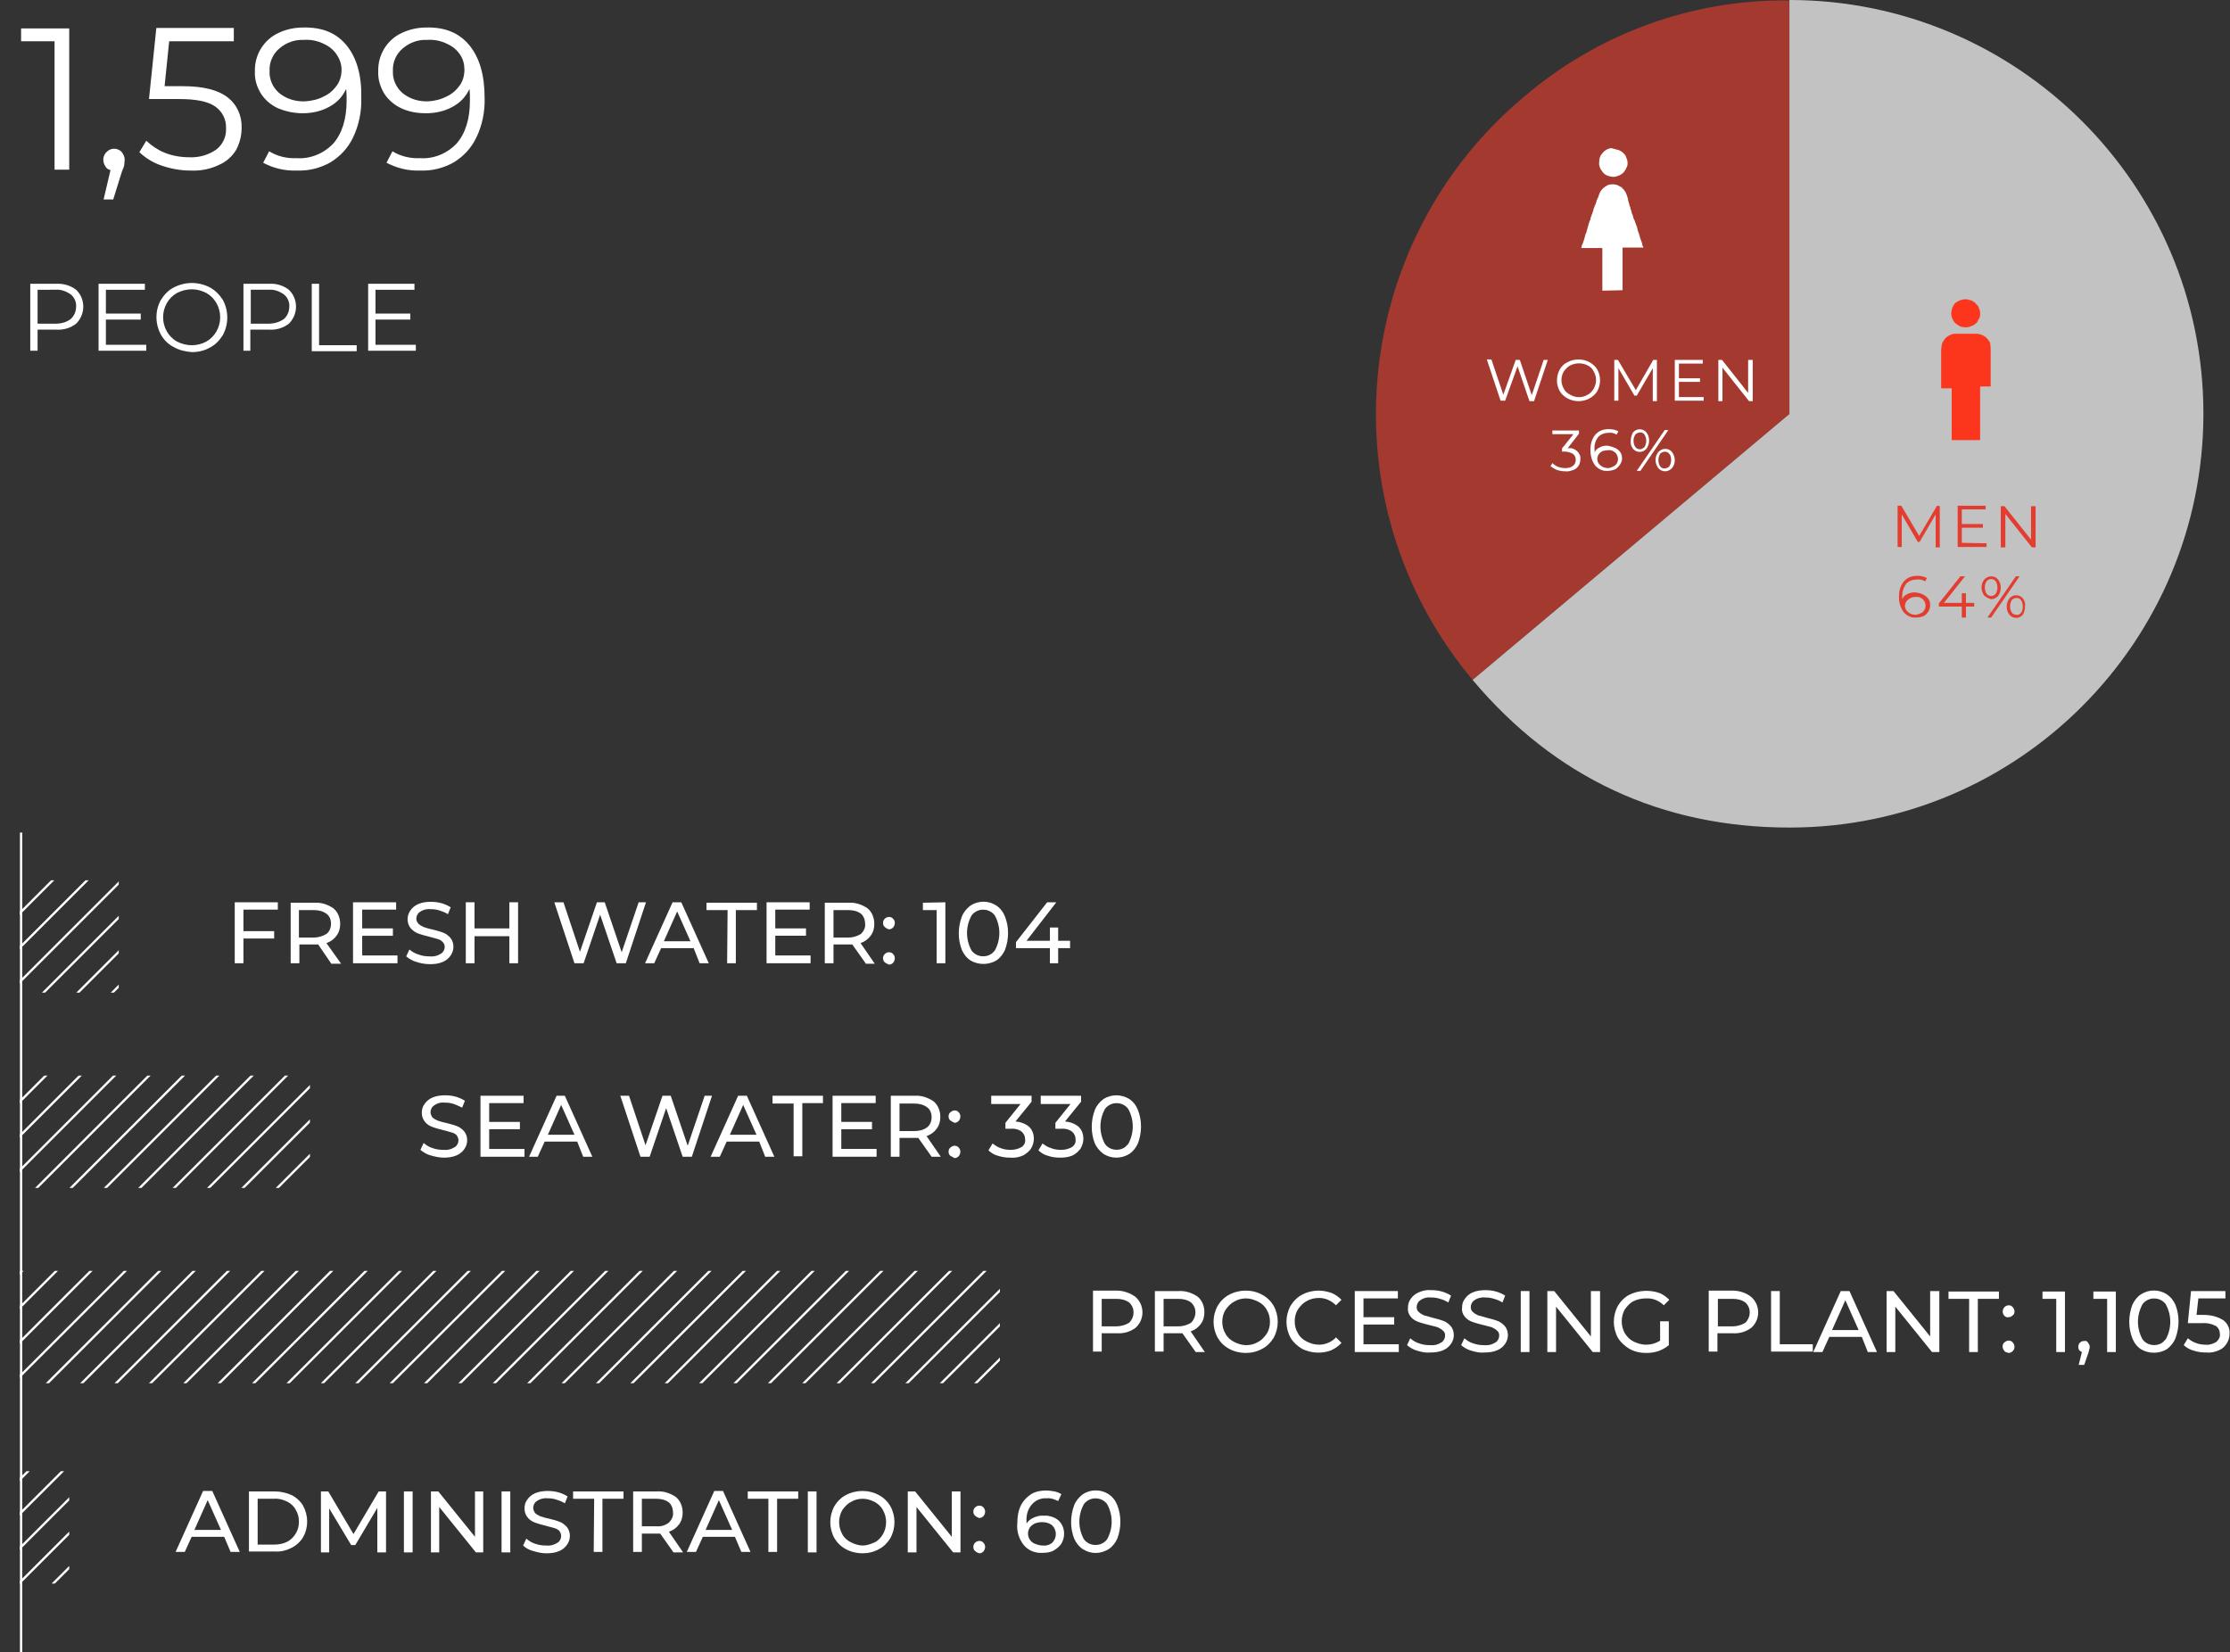 <?xml version="1.0" encoding="utf-8"?>
<!-- Generator: Adobe Illustrator 25.4.1, SVG Export Plug-In . SVG Version: 6.00 Build 0)  -->
<svg version="1.1" id="Layer_1" xmlns="http://www.w3.org/2000/svg" xmlns:xlink="http://www.w3.org/1999/xlink" x="0px" y="0px"
	 viewBox="0 0 486.4 360.4" style="enable-background:new 0 0 486.4 360.4;" xml:space="preserve">
<rect x="0" y="0" width="486.4" height="360.4" fill="#333333" stroke="none"/>
<style type="text/css">
	.st0{clip-path:url(#SVGID_00000178914832061195506050000015553844518551399042_);}
	.st1{fill:none;stroke:#FFFFFF;stroke-width:0.5;stroke-miterlimit:10;}
	.st2{clip-path:url(#SVGID_00000172438741317439122770000015120274342997844671_);}
	.st3{clip-path:url(#SVGID_00000093870380148655950810000007879607172704868246_);}
	.st4{clip-path:url(#SVGID_00000067199346984675636180000016005089158766503044_);}
	.st5{fill:#FFFFFF;}
	.st6{fill:none;stroke:#FFFFFF;stroke-width:0.5;}
	.st7{opacity:0.7;}
	.st8{clip-path:url(#SVGID_00000079468562317322326890000017717343555661127607_);}
	.st9{opacity:0.9;}
	.st10{clip-path:url(#SVGID_00000013180399008703433280000006152691873108279968_);}
	.st11{fill:#E43C2E;}
	.st12{fill:#FC361C;}
	.st13{fill:#E33D30;}
</style>
<g id="Layer_2_00000165932535038074479820000003812009873329715125_">
	<g id="Capa_1">
		<g>
			<defs>
				<rect id="SVGID_1_" x="4.3" y="192" width="21.6" height="24.5"/>
			</defs>
			<clipPath id="SVGID_00000014602558645634574420000004674565538283043465_">
				<use xlink:href="#SVGID_1_"  style="overflow:visible;"/>
			</clipPath>
			<g style="clip-path:url(#SVGID_00000014602558645634574420000004674565538283043465_);">
				<path class="st1" d="M392.2,96.3L228,260.5 M384.7,96.3L220.5,260.5 M377.2,96.3L213,260.5 M369.7,96.3L205.5,260.5 M362.2,96.3
					L198,260.5 M354.7,96.3L190.5,260.5 M347.2,96.3L183,260.5 M339.7,96.3L175.5,260.5 M332.2,96.3L168,260.5 M324.7,96.3
					L160.5,260.5 M317.2,96.3L153,260.5 M309.7,96.3L145.5,260.5 M302.2,96.3L138,260.5 M294.7,96.3L130.5,260.5 M287.2,96.3
					L123,260.5 M279.7,96.3L115.5,260.5 M272.2,96.3L108,260.5 M264.7,96.3L100.5,260.5 M257.2,96.3L93,260.5 M249.7,96.3
					L85.5,260.5 M242.2,96.3L78,260.5 M234.7,96.3L70.5,260.5 M227.2,96.3L63,260.5 M219.7,96.3L55.5,260.5 M212.2,96.3L48,260.5
					 M204.7,96.3L40.5,260.5 M197.2,96.3L33,260.5 M189.7,96.3L25.5,260.5 M182.2,96.3L18,260.5 M174.7,96.3L10.5,260.5 M167.2,96.3
					L3,260.5 M159.7,96.3L-4.5,260.5 M152.2,96.3L-12,260.5 M144.7,96.3L-19.5,260.5 M137.2,96.3L-27,260.5 M129.7,96.3L-34.5,260.5
					 M122.2,96.3L-42,260.5 M114.7,96.3L-49.5,260.5 M107.2,96.3L-57,260.5 M99.7,96.3L-64.5,260.5 M92.2,96.3L-72,260.5 M84.7,96.3
					L-79.5,260.5"/>
			</g>
		</g>
		<g>
			<defs>
				<rect id="SVGID_00000178912105562622523240000000011056564944446908_" x="4.3" y="234.6" width="63.3" height="24.5"/>
			</defs>
			<clipPath id="SVGID_00000016758223103440934240000009361087529646627998_">
				<use xlink:href="#SVGID_00000178912105562622523240000000011056564944446908_"  style="overflow:visible;"/>
			</clipPath>
			<g style="clip-path:url(#SVGID_00000016758223103440934240000009361087529646627998_);">
				<path class="st1" d="M392.2,99.9L228,264.1 M384.7,99.9L220.5,264.1 M377.2,99.9L213,264.1 M369.7,99.9L205.5,264.1 M362.2,99.9
					L198,264.1 M354.7,99.9L190.5,264.1 M347.2,99.9L183,264.1 M339.7,99.9L175.5,264.1 M332.2,99.9L168,264.1 M324.7,99.9
					L160.5,264.1 M317.2,99.9L153,264.1 M309.7,99.9L145.5,264.1 M302.2,99.9L138,264.1 M294.7,99.9L130.5,264.1 M287.2,99.9
					L123,264.1 M279.7,99.9L115.5,264.1 M272.2,99.9L108,264.1 M264.7,99.9L100.5,264.1 M257.2,99.9L93,264.1 M249.7,99.9
					L85.5,264.1 M242.2,99.9L78,264.1 M234.7,99.9L70.5,264.1 M227.2,99.9L63,264.1 M219.7,99.9L55.5,264.1 M212.2,99.9L48,264.1
					 M204.7,99.9L40.5,264.1 M197.2,99.9L33,264.1 M189.7,99.9L25.5,264.1 M182.2,99.9L18,264.1 M174.7,99.9L10.5,264.1 M167.2,99.9
					L3,264.1 M159.7,99.9L-4.5,264.1 M152.2,99.9L-12,264.1 M144.7,99.9L-19.5,264.1 M137.2,99.9L-27,264.1 M129.7,99.9L-34.5,264.1
					 M122.2,99.9L-42,264.1 M114.7,99.9L-49.5,264.1 M107.2,99.9L-57,264.1 M99.7,99.9L-64.5,264.1 M92.2,99.9L-72,264.1 M84.7,99.9
					L-79.5,264.1"/>
			</g>
		</g>
		<g>
			<defs>
				<rect id="SVGID_00000095309012457114443590000017981286681533475748_" x="4.3" y="277.2" width="213.8" height="24.5"/>
			</defs>
			<clipPath id="SVGID_00000150799347219904903910000010407047139722896307_">
				<use xlink:href="#SVGID_00000095309012457114443590000017981286681533475748_"  style="overflow:visible;"/>
			</clipPath>
			<g style="clip-path:url(#SVGID_00000150799347219904903910000010407047139722896307_);">
				<path class="st1" d="M376.6,190.5L212.4,354.6 M369.1,190.5L204.9,354.6 M361.6,190.5L197.4,354.6 M354.1,190.5L189.9,354.6
					 M346.6,190.5L182.4,354.6 M339.1,190.5L174.9,354.6 M331.6,190.5L167.4,354.6 M324.1,190.5L159.9,354.6 M316.6,190.5
					L152.4,354.6 M309.1,190.5L144.9,354.6 M301.6,190.5L137.4,354.6 M294.1,190.5L129.9,354.6 M286.6,190.5L122.4,354.6
					 M279.1,190.5L114.9,354.6 M271.6,190.5L107.4,354.6 M264.1,190.5L99.9,354.6 M256.6,190.5L92.4,354.6 M249.1,190.5L84.9,354.6
					 M241.6,190.5L77.4,354.6 M234.1,190.5L69.9,354.6 M226.6,190.5L62.4,354.6 M219.1,190.5L54.9,354.6 M211.6,190.5L47.4,354.6
					 M204.1,190.5L39.9,354.6 M196.6,190.5L32.4,354.6 M189.1,190.5L24.9,354.6 M181.6,190.5L17.4,354.6 M174.1,190.5L9.9,354.6
					 M166.6,190.5L2.4,354.6 M159.1,190.5L-5.1,354.6 M151.6,190.5L-12.6,354.6 M144.1,190.5L-20.1,354.6 M136.6,190.5L-27.6,354.6
					 M129.1,190.5L-35.1,354.6 M121.6,190.5L-42.6,354.6 M114.1,190.5L-50.1,354.6 M106.6,190.5L-57.6,354.6 M99,190.5L-65.1,354.6
					 M91.5,190.5L-72.6,354.6 M84,190.5L-80.1,354.6 M76.5,190.5L-87.6,354.6 M69,190.5L-95.1,354.6"/>
			</g>
		</g>
		<g>
			<defs>
				<rect id="SVGID_00000011007805653374697830000005092057180299525000_" x="4.3" y="320.9" width="10.8" height="24.5"/>
			</defs>
			<clipPath id="SVGID_00000120517687568148845180000002339461159575964805_">
				<use xlink:href="#SVGID_00000011007805653374697830000005092057180299525000_"  style="overflow:visible;"/>
			</clipPath>
			<g style="clip-path:url(#SVGID_00000120517687568148845180000002339461159575964805_);">
				<path class="st1" d="M376.6,190.5L212.4,354.6 M369.1,190.5L204.9,354.6 M361.6,190.5L197.4,354.6 M354.1,190.5L189.9,354.6
					 M346.6,190.5L182.4,354.6 M339.1,190.5L174.9,354.6 M331.6,190.5L167.4,354.6 M324.1,190.5L159.9,354.6 M316.6,190.5
					L152.4,354.6 M309.1,190.5L144.9,354.6 M301.6,190.5L137.4,354.6 M294.1,190.5L129.9,354.6 M286.6,190.5L122.4,354.6
					 M279.1,190.5L114.9,354.6 M271.6,190.5L107.4,354.6 M264.1,190.5L99.9,354.6 M256.6,190.5L92.4,354.6 M249.1,190.5L84.9,354.6
					 M241.6,190.5L77.4,354.6 M234.1,190.5L69.9,354.6 M226.6,190.5L62.4,354.6 M219.1,190.5L54.9,354.6 M211.6,190.5L47.4,354.6
					 M204.1,190.5L39.9,354.6 M196.6,190.5L32.4,354.6 M189.1,190.5L24.9,354.6 M181.6,190.5L17.4,354.6 M174.1,190.5L9.9,354.6
					 M166.6,190.5L2.4,354.6 M159.1,190.5L-5.1,354.6 M151.6,190.5L-12.6,354.6 M144.1,190.5L-20.1,354.6 M136.6,190.5L-27.6,354.6
					 M129.1,190.5L-35.1,354.6 M121.6,190.5L-42.6,354.6 M114.1,190.5L-50.1,354.6 M106.6,190.5L-57.6,354.6 M99,190.5L-65.1,354.6
					 M91.5,190.5L-72.6,354.6 M84,190.5L-80.1,354.6 M76.5,190.5L-87.6,354.6 M69,190.5L-95.1,354.6"/>
			</g>
		</g>
		<path class="st5" d="M53.1,198.5v4.6h6.7v1.6h-6.7v5.4h-1.9v-13.3h9.4v1.6H53.1z"/>
		<path class="st5" d="M72.2,210.1l-2.8-4.1c-0.3,0-0.6,0-0.8,0h-3.3v4.1h-1.9v-13.2h5.2c1.5-0.1,2.9,0.4,4.1,1.2
			c1,0.8,1.5,2.1,1.5,3.4c0,0.9-0.2,1.8-0.8,2.6c-0.5,0.7-1.3,1.3-2.2,1.6l3.2,4.5H72.2z M71.2,203.7c0.7-0.5,1-1.4,1-2.2
			c0-0.9-0.3-1.7-1-2.2c-0.8-0.6-1.8-0.8-2.8-0.8h-3.2v6h3.2C69.4,204.5,70.4,204.2,71.2,203.7L71.2,203.7z"/>
		<path class="st5" d="M86.7,208.5v1.6h-9.7v-13.3h9.4v1.6H79v4.1h6.7v1.6H79v4.3H86.7z"/>
		<path class="st5" d="M90.8,209.8c-0.8-0.2-1.6-0.7-2.2-1.2l0.7-1.5c0.6,0.5,1.3,0.9,2,1.1c0.8,0.3,1.6,0.4,2.4,0.4
			c0.9,0.1,1.7-0.1,2.5-0.6c0.5-0.3,0.8-0.9,0.8-1.5c0-0.4-0.2-0.8-0.5-1.1c-0.3-0.3-0.7-0.5-1.1-0.6c-0.4-0.1-1-0.3-1.8-0.5
			c-0.8-0.2-1.6-0.4-2.4-0.7c-0.6-0.2-1.1-0.6-1.6-1.1c-0.5-0.6-0.7-1.3-0.7-2c0-0.7,0.2-1.3,0.6-1.9c0.4-0.6,1-1.1,1.7-1.4
			c0.9-0.4,1.9-0.5,2.8-0.5c0.8,0,1.6,0.1,2.3,0.3c0.7,0.2,1.4,0.5,2,0.9l-0.6,1.5c-0.6-0.4-1.2-0.6-1.8-0.8
			c-0.6-0.2-1.2-0.3-1.9-0.3c-0.8-0.1-1.7,0.1-2.4,0.6c-0.5,0.3-0.8,0.9-0.8,1.5c0,0.4,0.2,0.8,0.5,1.1c0.3,0.3,0.7,0.5,1.1,0.7
			c0.6,0.2,1.2,0.4,1.8,0.5c0.8,0.2,1.6,0.4,2.4,0.7c0.6,0.2,1.1,0.6,1.6,1.1c0.5,0.6,0.7,1.3,0.7,2c0,0.7-0.2,1.3-0.6,1.9
			c-0.4,0.6-1,1.1-1.7,1.4c-0.9,0.4-1.9,0.5-2.8,0.5C92.7,210.3,91.7,210.1,90.8,209.8z"/>
		<path class="st5" d="M113,196.8v13.3h-1.9v-5.9h-7.6v5.9h-1.9v-13.3h1.9v5.7h7.6v-5.7H113z"/>
		<path class="st5" d="M140.9,196.8l-4.4,13.3h-2l-3.6-10.6l-3.6,10.6h-2l-4.4-13.3h2l3.6,10.8l3.7-10.8h1.7l3.7,10.9l3.7-10.9
			L140.9,196.8z"/>
		<path class="st5" d="M151.3,206.8h-7.1l-1.5,3.3h-2l6-13.3h1.9l6,13.3h-2L151.3,206.8z M150.6,205.3l-2.9-6.5l-2.9,6.5H150.6z"/>
		<path class="st5" d="M158.7,198.5h-4.6v-1.6h11v1.6h-4.6v11.6h-1.9L158.7,198.5z"/>
		<path class="st5" d="M176.8,208.5v1.6h-9.6v-13.3h9.4v1.6h-7.5v4.1h6.7v1.6h-6.7v4.3H176.8z"/>
		<path class="st5" d="M188.8,210.1l-2.9-4.1c-0.4,0-0.6,0-0.8,0h-3.3v4.1h-1.9v-13.2h5.2c1.5-0.1,2.9,0.4,4.1,1.2
			c1,0.8,1.5,2.1,1.5,3.4c0,0.9-0.2,1.8-0.8,2.6c-0.5,0.7-1.3,1.3-2.2,1.6l3.1,4.5H188.8z M187.8,203.7c0.6-0.6,1-1.4,0.9-2.2
			c0-0.8-0.3-1.7-0.9-2.2c-0.8-0.6-1.8-0.8-2.8-0.8h-3.2v6h3.2C186,204.5,187,204.2,187.8,203.7L187.8,203.7z"/>
		<path class="st5" d="M193,202.2c-0.3-0.2-0.4-0.6-0.4-0.9c0-0.7,0.6-1.3,1.3-1.3c0,0,0,0,0,0c0.3,0,0.7,0.1,0.9,0.4
			c0.5,0.5,0.5,1.3,0,1.9c-0.2,0.2-0.5,0.4-0.9,0.4C193.5,202.6,193.2,202.4,193,202.2z M193,209.9c-0.3-0.2-0.4-0.6-0.4-0.9
			c0-0.7,0.6-1.3,1.3-1.3c0,0,0,0,0,0c0.3,0,0.7,0.1,0.9,0.4c0.5,0.5,0.5,1.3,0,1.9c-0.2,0.2-0.5,0.4-0.9,0.4
			C193.5,210.2,193.2,210.1,193,209.9z"/>
		<path class="st5" d="M206.2,196.8v13.3h-1.9v-11.6h-3v-1.6L206.2,196.8z"/>
		<path class="st5" d="M211.7,209.5c-0.9-0.6-1.5-1.4-1.9-2.3c-0.9-2.3-0.9-4.9,0-7.3c0.4-1,1.1-1.8,1.9-2.4c1.7-1.1,3.9-1.1,5.6,0
			c0.9,0.6,1.5,1.4,1.9,2.4c0.9,2.3,0.9,4.9,0,7.3c-0.4,0.9-1.1,1.8-1.9,2.3C215.6,210.5,213.4,210.5,211.7,209.5L211.7,209.5z
			 M217,207.3c1.3-2.4,1.3-5.2,0-7.6c-1-1.4-3-1.7-4.4-0.7c-0.3,0.2-0.5,0.4-0.7,0.7c-1.3,2.4-1.3,5.2,0,7.6c1,1.4,3,1.7,4.4,0.7
			C216.6,207.8,216.8,207.5,217,207.3z"/>
		<path class="st5" d="M233.3,206.8h-2.5v3.3h-1.8v-3.3h-7.4v-1.3l6.8-8.7h2l-6.5,8.4h5.1v-2.9h1.8v2.9h2.6V206.8z"/>
		<path class="st5" d="M93.9,252c-0.8-0.2-1.6-0.7-2.2-1.2l0.7-1.5c0.6,0.5,1.2,0.9,1.9,1.1c0.8,0.3,1.6,0.4,2.4,0.4
			c0.9,0.1,1.7-0.1,2.5-0.6c0.5-0.3,0.8-0.9,0.8-1.5c0-0.4-0.2-0.8-0.4-1.1c-0.3-0.3-0.7-0.5-1.1-0.6c-0.4-0.1-1.1-0.3-1.8-0.5
			c-0.8-0.2-1.6-0.4-2.4-0.7c-0.6-0.2-1.2-0.6-1.6-1.1c-0.5-0.6-0.7-1.3-0.7-2c0-0.7,0.2-1.4,0.6-1.9c0.4-0.6,1-1.1,1.7-1.4
			c0.9-0.4,1.9-0.5,2.8-0.5c0.8,0,1.6,0.1,2.3,0.3c0.7,0.2,1.4,0.5,2,0.9l-0.6,1.5c-0.6-0.3-1.2-0.6-1.8-0.8
			c-0.6-0.2-1.2-0.3-1.9-0.3c-0.9-0.1-1.7,0.1-2.4,0.6c-0.5,0.3-0.8,0.9-0.8,1.5c0,0.4,0.2,0.8,0.4,1.1c0.3,0.3,0.7,0.5,1.1,0.7
			c0.6,0.2,1.2,0.4,1.8,0.5c0.8,0.2,1.6,0.4,2.4,0.7c0.6,0.2,1.1,0.6,1.6,1.1c0.5,0.6,0.7,1.3,0.7,2c0,0.7-0.2,1.3-0.6,1.9
			c-0.4,0.6-1,1.1-1.7,1.4c-0.9,0.4-1.9,0.5-2.8,0.5C95.9,252.5,94.9,252.3,93.9,252z"/>
		<path class="st5" d="M114.4,250.7v1.6h-9.6V239h9.4v1.6h-7.5v4.1h6.7v1.6h-6.7v4.3H114.4z"/>
		<path class="st5" d="M125.9,249h-7.1l-1.5,3.3h-1.9l6-13.3h1.8l6,13.3h-2L125.9,249z M125.3,247.5l-2.9-6.5l-2.9,6.5H125.3z"/>
		<path class="st5" d="M155.3,239l-4.4,13.3h-2l-3.6-10.6l-3.6,10.6h-2l-4.4-13.3h1.9l3.6,10.8l3.7-10.8h1.8l3.7,10.9l3.7-10.9
			H155.3z"/>
		<path class="st5" d="M165.6,249h-7.1l-1.5,3.3h-2l6-13.3h1.9l6,13.3h-2L165.6,249z M165,247.5l-2.9-6.5l-2.9,6.5L165,247.5z"/>
		<path class="st5" d="M173.1,240.7h-4.6V239h11v1.6H175v11.6h-1.9L173.1,240.7z"/>
		<path class="st5" d="M191.2,250.7v1.6h-9.6V239h9.4v1.6h-7.5v4.1h6.7v1.6h-6.7v4.3H191.2z"/>
		<path class="st5" d="M203.2,252.3l-2.9-4.1h-0.8h-3.3v4.1h-1.9V239h5.2c1.5-0.1,2.9,0.4,4.1,1.2c1,0.8,1.5,2.1,1.5,3.4
			c0,0.9-0.2,1.8-0.8,2.6c-0.5,0.7-1.3,1.3-2.2,1.6l3.1,4.5H203.2z M202.2,245.9c0.7-0.5,1-1.4,1-2.2c0-0.9-0.3-1.7-1-2.2
			c-0.8-0.6-1.8-0.8-2.8-0.8h-3.2v6h3.2C200.4,246.7,201.4,246.5,202.2,245.9L202.2,245.9z"/>
		<path class="st5" d="M207.3,244.4c-0.3-0.2-0.4-0.6-0.4-0.9c0-0.3,0.1-0.7,0.4-0.9c0.2-0.2,0.6-0.4,0.9-0.4c0.3,0,0.7,0.1,0.9,0.4
			c0.5,0.5,0.5,1.3,0,1.9c-0.2,0.2-0.5,0.4-0.9,0.4C207.9,244.8,207.6,244.6,207.3,244.4z M207.3,252.1c-0.3-0.2-0.4-0.6-0.4-0.9
			c0-0.3,0.1-0.7,0.4-0.9c0.2-0.2,0.6-0.4,0.9-0.4c0.3,0,0.7,0.1,0.9,0.4c0.5,0.5,0.5,1.3,0,1.9c-0.2,0.2-0.5,0.4-0.9,0.4
			C207.9,252.4,207.6,252.3,207.3,252.1L207.3,252.1z"/>
		<path class="st5" d="M224.5,245.8c0.7,0.7,1,1.6,1,2.6c0,0.7-0.2,1.4-0.6,2.1c-0.4,0.6-1,1.1-1.7,1.5c-0.9,0.4-1.8,0.6-2.8,0.5
			c-0.9,0-1.8-0.1-2.7-0.4c-0.8-0.2-1.5-0.6-2.1-1.2l0.9-1.5c0.5,0.4,1.1,0.8,1.7,1c0.7,0.3,1.5,0.4,2.3,0.4c0.8,0,1.6-0.2,2.3-0.6
			c0.6-0.4,0.9-1,0.8-1.7c0-0.7-0.3-1.3-0.8-1.7c-0.7-0.5-1.6-0.7-2.5-0.6h-1v-1.3l3.3-4.1h-6.4V239h8.8v1.3l-3.5,4.3
			C222.6,244.7,223.7,245.1,224.5,245.8z"/>
		<path class="st5" d="M235.3,245.8c0.7,0.7,1,1.6,1,2.6c0,0.7-0.2,1.4-0.6,2.1c-0.4,0.6-1,1.1-1.7,1.5c-0.9,0.4-1.8,0.5-2.7,0.5
			c-0.9,0-1.9-0.1-2.7-0.4c-0.8-0.2-1.5-0.6-2.1-1.2l0.9-1.5c0.5,0.4,1.1,0.8,1.8,1c0.7,0.3,1.5,0.4,2.3,0.4c0.8,0,1.6-0.2,2.3-0.6
			c0.6-0.4,0.9-1,0.8-1.7c0-0.7-0.3-1.3-0.8-1.7c-0.7-0.5-1.6-0.7-2.5-0.6h-1.1v-1.3l3.3-4.1H227V239h8.8v1.3l-3.5,4.3
			C233.4,244.7,234.5,245.1,235.3,245.8z"/>
		<path class="st5" d="M240.7,251.7c-0.8-0.6-1.5-1.4-1.9-2.3c-0.9-2.3-0.9-4.9,0-7.3c0.4-1,1.1-1.8,1.9-2.4
			c0.8-0.5,1.8-0.8,2.8-0.8c1,0,2,0.3,2.8,0.8c0.9,0.6,1.5,1.4,1.9,2.4c0.9,2.3,0.9,4.9,0,7.3c-0.4,0.9-1.1,1.8-1.9,2.3
			c-0.8,0.5-1.8,0.8-2.8,0.8C242.5,252.5,241.5,252.2,240.7,251.7z M246.1,249.5c1.3-2.4,1.3-5.2,0-7.6c-1-1.4-3-1.7-4.4-0.7
			c-0.3,0.2-0.5,0.4-0.7,0.7c-1.3,2.4-1.3,5.2,0,7.6c1,1.4,3,1.7,4.4,0.7C245.6,250,245.9,249.7,246.1,249.5z"/>
		<path class="st5" d="M247.7,282.9c1.9,1.7,2,4.7,0.2,6.5c-0.1,0.1-0.2,0.2-0.2,0.2c-1.2,0.9-2.6,1.3-4.1,1.2h-3.3v4h-1.9v-13.3
			h5.2C245,281.5,246.5,282,247.7,282.9z M246.3,288.5c1.2-1.2,1.3-3.1,0.1-4.3c0,0-0.1-0.1-0.1-0.1c-0.8-0.6-1.8-0.8-2.8-0.8h-3.2
			v6h3.2C244.5,289.3,245.5,289,246.3,288.5z"/>
		<path class="st5" d="M260.8,294.9l-2.9-4.1h-0.8h-3.3v4h-1.9v-13.2h5.2c1.5-0.1,2.9,0.4,4.1,1.2c1,0.8,1.5,2.1,1.5,3.4
			c0,0.9-0.2,1.8-0.8,2.6c-0.5,0.7-1.3,1.3-2.2,1.6l3.1,4.5L260.8,294.9z M259.8,288.5c1.2-1.2,1.3-3.1,0.1-4.3c0,0-0.1-0.1-0.1-0.1
			c-0.8-0.6-1.8-0.8-2.8-0.8h-3.2v6h3.2C258.1,289.3,259,289,259.8,288.5L259.8,288.5z"/>
		<path class="st5" d="M268.1,294.2c-1.1-0.6-1.9-1.4-2.5-2.4c-1.2-2.2-1.2-4.8,0-7c0.6-1,1.5-1.9,2.5-2.4c1.1-0.6,2.4-0.9,3.6-0.9
			c1.3,0,2.5,0.3,3.6,0.9c1.1,0.6,1.9,1.4,2.5,2.4c1.2,2.2,1.2,4.8,0,7c-0.6,1-1.5,1.9-2.5,2.4c-1.1,0.6-2.3,0.9-3.6,0.9
			C270.5,295.1,269.2,294.8,268.1,294.2z M274.4,292.7c0.8-0.4,1.4-1.1,1.9-1.8c0.5-0.8,0.7-1.7,0.7-2.6c0-0.9-0.2-1.8-0.7-2.6
			c-0.4-0.8-1.1-1.4-1.9-1.8c-0.8-0.4-1.7-0.7-2.6-0.7c-0.9,0-1.8,0.2-2.6,0.7c-0.8,0.4-1.4,1.1-1.9,1.8c-0.5,0.8-0.7,1.7-0.7,2.6
			c0,0.9,0.2,1.8,0.7,2.6c0.4,0.8,1.1,1.4,1.9,1.8c0.8,0.4,1.7,0.7,2.6,0.7C272.7,293.4,273.6,293.2,274.4,292.7z"/>
		<path class="st5" d="M284,294.2c-1-0.6-1.9-1.4-2.5-2.4c-1.2-2.2-1.2-4.8,0-7c0.6-1,1.5-1.9,2.5-2.4c1.1-0.6,2.4-0.9,3.6-0.9
			c1,0,1.9,0.2,2.8,0.5c0.8,0.3,1.6,0.9,2.2,1.5l-1.2,1.2c-1-1-2.3-1.6-3.7-1.6c-0.9,0-1.9,0.2-2.7,0.7c-0.8,0.4-1.4,1.1-1.9,1.8
			c-0.5,0.8-0.7,1.7-0.7,2.6c0,0.9,0.2,1.8,0.7,2.6c0.4,0.8,1.1,1.4,1.9,1.8c0.8,0.4,1.7,0.7,2.7,0.7c1.4,0,2.8-0.6,3.7-1.6l1.2,1.2
			c-0.6,0.7-1.4,1.2-2.2,1.6C288.4,295.3,286,295.2,284,294.2L284,294.2z"/>
		<path class="st5" d="M305.1,293.3v1.6h-9.6v-13.3h9.4v1.6h-7.5v4.1h6.7v1.6h-6.7v4.3H305.1z"/>
		<path class="st5" d="M309.1,294.6c-0.8-0.2-1.6-0.7-2.2-1.2l0.7-1.5c0.6,0.5,1.2,0.9,1.9,1.1c0.8,0.3,1.6,0.4,2.4,0.4
			c0.9,0.1,1.7-0.1,2.5-0.6c0.5-0.3,0.8-0.9,0.8-1.5c0-0.4-0.1-0.8-0.5-1.1c-0.3-0.3-0.7-0.5-1.1-0.7c-0.4-0.1-1-0.3-1.9-0.5
			c-0.8-0.2-1.6-0.4-2.4-0.7c-0.6-0.2-1.2-0.6-1.6-1.1c-0.5-0.6-0.7-1.3-0.6-2c0-0.7,0.2-1.4,0.6-1.9c0.4-0.6,1-1.1,1.7-1.4
			c0.9-0.4,1.8-0.6,2.8-0.5c0.8,0,1.6,0.1,2.3,0.3c0.7,0.2,1.4,0.5,2,0.9l-0.6,1.5c-0.6-0.4-1.1-0.6-1.8-0.8
			c-0.6-0.2-1.2-0.3-1.9-0.3c-0.9-0.1-1.7,0.1-2.4,0.6c-0.5,0.3-0.8,0.9-0.8,1.5c0,0.4,0.1,0.8,0.5,1.1c0.3,0.3,0.7,0.5,1.1,0.7
			c0.5,0.1,1.1,0.3,1.8,0.5c0.8,0.2,1.6,0.4,2.4,0.7c0.6,0.2,1.1,0.6,1.6,1.1c0.5,0.6,0.7,1.3,0.7,2c0,0.7-0.2,1.3-0.6,1.9
			c-0.4,0.6-1,1.1-1.7,1.4c-0.9,0.4-1.9,0.5-2.9,0.5C311,295.1,310.1,294.9,309.1,294.6z"/>
		<path class="st5" d="M320.9,294.6c-0.8-0.2-1.6-0.7-2.2-1.2l0.7-1.5c0.6,0.5,1.2,0.9,1.9,1.1c0.8,0.3,1.6,0.4,2.4,0.4
			c0.9,0.1,1.7-0.1,2.5-0.6c0.5-0.3,0.8-0.9,0.8-1.5c0-0.4-0.1-0.8-0.5-1.1c-0.3-0.3-0.7-0.5-1.1-0.7c-0.4-0.1-1-0.3-1.9-0.5
			c-0.8-0.2-1.6-0.4-2.4-0.7c-0.6-0.2-1.2-0.6-1.6-1.1c-0.5-0.6-0.7-1.3-0.6-2c0-0.7,0.2-1.4,0.6-1.9c0.4-0.6,1-1.1,1.7-1.4
			c0.9-0.4,1.9-0.5,2.8-0.5c0.8,0,1.6,0.1,2.3,0.3c0.7,0.2,1.4,0.5,2,0.9l-0.6,1.5c-0.6-0.4-1.1-0.6-1.8-0.8
			c-0.6-0.2-1.2-0.3-1.9-0.3c-0.8-0.1-1.7,0.1-2.4,0.6c-0.5,0.3-0.8,0.9-0.8,1.5c0,0.4,0.1,0.8,0.5,1.1c0.3,0.3,0.7,0.5,1.1,0.7
			c0.5,0.1,1.1,0.3,1.8,0.5c0.8,0.2,1.6,0.4,2.4,0.7c0.6,0.2,1.1,0.6,1.6,1.1c0.5,0.6,0.7,1.3,0.7,2c0,0.7-0.2,1.3-0.6,1.9
			c-0.4,0.6-1,1.1-1.7,1.4c-0.9,0.4-1.9,0.5-2.9,0.5C322.8,295.1,321.9,294.9,320.9,294.6z"/>
		<path class="st5" d="M331.7,281.6h1.9v13.3h-1.9V281.6z"/>
		<path class="st5" d="M349,281.6v13.3h-1.6l-8-9.9v9.9h-1.9v-13.3h1.5l8,9.9v-9.9H349z"/>
		<path class="st5" d="M362.2,288.2h1.8v5.2c-0.7,0.6-1.5,1-2.3,1.3c-0.9,0.3-1.8,0.4-2.7,0.4c-1.3,0-2.5-0.3-3.6-0.9
			c-1-0.6-1.9-1.4-2.5-2.4c-0.6-1.1-0.9-2.3-0.9-3.5c0-1.2,0.3-2.4,0.9-3.5c0.6-1,1.5-1.9,2.5-2.4c2-1,4.4-1.1,6.5-0.4
			c0.8,0.3,1.6,0.9,2.2,1.5l-1.2,1.2c-1-1-2.4-1.6-3.9-1.5c-0.9,0-1.9,0.2-2.7,0.6c-0.8,0.4-1.4,1.1-1.9,1.8c-0.9,1.6-0.9,3.6,0,5.2
			c0.5,0.8,1.1,1.4,1.9,1.8c0.8,0.4,1.8,0.7,2.7,0.7c1.1,0,2.2-0.3,3.1-0.9V288.2z"/>
		<path class="st5" d="M382,282.9c1.9,1.7,2,4.7,0.2,6.5c-0.1,0.1-0.2,0.2-0.2,0.2c-1.2,0.9-2.6,1.3-4.1,1.2h-3.3v4h-1.9v-13.3h5.2
			C379.4,281.5,380.9,282,382,282.9z M380.7,288.5c1.2-1.2,1.3-3.1,0.1-4.3c0,0-0.1-0.1-0.1-0.1c-0.8-0.6-1.8-0.8-2.8-0.8h-3.2v6
			h3.2C378.9,289.3,379.9,289,380.7,288.5z"/>
		<path class="st5" d="M386.3,281.6h1.9v11.6h7.2v1.6h-9.1V281.6z"/>
		<path class="st5" d="M406.1,291.6H399l-1.5,3.3h-2l6-13.3h1.9l6,13.3h-2L406.1,291.6z M405.4,290.1l-2.9-6.5l-2.9,6.5H405.4z"/>
		<path class="st5" d="M423,281.6v13.3h-1.6l-8-9.9v9.9h-1.9v-13.3h1.5l8,9.9v-9.9H423z"/>
		<path class="st5" d="M429.6,283.3H425v-1.6h11v1.6h-4.6v11.6h-1.9V283.3z"/>
		<path class="st5" d="M437.2,287c-0.5-0.5-0.5-1.3,0-1.9c0.2-0.2,0.6-0.4,0.9-0.4c0.3,0,0.7,0.1,0.9,0.4c0.2,0.2,0.4,0.6,0.4,0.9
			c0,0.4-0.1,0.7-0.4,0.9c-0.2,0.2-0.5,0.4-0.9,0.4C437.7,287.4,437.4,287.2,437.2,287z M437.2,294.7c-0.2-0.3-0.4-0.6-0.4-1
			c0-0.3,0.1-0.7,0.4-0.9c0.2-0.2,0.6-0.4,0.9-0.4c0.3,0,0.7,0.1,0.9,0.4c0.2,0.2,0.4,0.6,0.4,0.9c0,0.4-0.1,0.7-0.4,1
			c-0.2,0.2-0.5,0.4-0.9,0.4C437.7,295,437.4,294.9,437.2,294.7L437.2,294.7z"/>
		<path class="st5" d="M450.4,281.6v13.3h-1.9v-11.6h-3v-1.6H450.4z"/>
		<path class="st5" d="M455.4,292.8c0.2,0.3,0.4,0.6,0.4,0.9c0,0.2,0,0.4-0.1,0.6c0,0.2-0.1,0.4-0.2,0.8l-0.9,2.6h-1.2l0.7-2.8
			c-0.2-0.1-0.4-0.2-0.6-0.4c-0.1-0.2-0.2-0.5-0.2-0.7c0-0.7,0.5-1.3,1.2-1.3c0,0,0,0,0.1,0C454.9,292.4,455.2,292.5,455.4,292.8z"
			/>
		<path class="st5" d="M461.5,281.6v13.3h-1.9v-11.6h-3v-1.6H461.5z"/>
		<path class="st5" d="M467,294.3c-0.9-0.6-1.5-1.4-1.9-2.4c-0.9-2.3-0.9-4.9,0-7.3c0.4-0.9,1.1-1.8,1.9-2.3c1.7-1.1,3.9-1.1,5.6,0
			c0.9,0.6,1.5,1.4,1.9,2.3c0.9,2.3,0.9,4.9,0,7.3c-0.4,1-1.1,1.8-1.9,2.4C470.9,295.3,468.7,295.3,467,294.3z M472.4,292.1
			c1.3-2.4,1.3-5.2,0-7.6c-1-1.4-3-1.7-4.4-0.7c-0.3,0.2-0.5,0.4-0.7,0.7c-1.3,2.4-1.3,5.2,0,7.6c1,1.4,3,1.7,4.4,0.7
			C471.9,292.6,472.2,292.3,472.4,292.1z"/>
		<path class="st5" d="M485,288c0.9,0.7,1.4,1.8,1.3,2.9c0,0.7-0.2,1.5-0.6,2.1c-0.4,0.7-1,1.2-1.7,1.5c-0.9,0.4-1.8,0.6-2.8,0.5
			c-0.9,0-1.8-0.1-2.7-0.4c-0.8-0.2-1.5-0.6-2.2-1.2l0.9-1.5c0.5,0.4,1.1,0.8,1.7,1c0.7,0.3,1.5,0.4,2.2,0.4
			c0.8,0.1,1.6-0.2,2.3-0.6c0.5-0.4,0.9-1.1,0.8-1.7c0-0.7-0.3-1.4-0.9-1.8c-1-0.5-2-0.7-3.1-0.6h-3l0.7-7h7.5v1.6h-5.9l-0.4,3.6
			h1.5C482.3,286.8,483.8,287.2,485,288z"/>
		<path class="st5" d="M48.9,335.2h-7.1l-1.5,3.3h-2l6-13.3h2l6,13.3h-2L48.9,335.2z M48.2,333.7l-2.9-6.5l-2.9,6.5H48.2z"/>
		<path class="st5" d="M54.3,325.3h5.6c1.3,0,2.6,0.3,3.7,0.8c1,0.5,1.9,1.3,2.5,2.3c1.2,2.2,1.2,4.8,0,6.9c-0.6,1-1.5,1.8-2.5,2.3
			c-1.2,0.6-2.4,0.9-3.7,0.8h-5.6V325.3z M59.8,336.9c1,0,2-0.2,2.8-0.6c0.8-0.4,1.4-1,1.9-1.8c0.5-0.8,0.7-1.7,0.7-2.6
			c0-0.9-0.2-1.8-0.7-2.6c-0.4-0.8-1.1-1.4-1.9-1.8c-0.9-0.4-1.8-0.7-2.8-0.6h-3.6v10L59.8,336.9z"/>
		<path class="st5" d="M82.3,338.6v-9.7l-4.8,8.1h-0.9l-4.8-8v9.6H70v-13.3h1.6l5.5,9.3l5.5-9.3h1.6v13.3H82.3z"/>
		<path class="st5" d="M88.1,325.3H90v13.3h-1.9V325.3z"/>
		<path class="st5" d="M105.4,325.3v13.3h-1.6l-8-9.9v9.9H94v-13.3h1.6l8,9.9v-9.9H105.4z"/>
		<path class="st5" d="M109.4,325.3h1.9v13.3h-1.9L109.4,325.3z"/>
		<path class="st5" d="M116.3,338.3c-0.8-0.2-1.6-0.6-2.2-1.2l0.7-1.5c0.6,0.5,1.2,0.9,1.9,1.1c0.8,0.3,1.6,0.4,2.4,0.4
			c0.9,0.1,1.7-0.1,2.5-0.6c0.5-0.3,0.8-0.9,0.8-1.5c0-0.4-0.2-0.8-0.4-1.1c-0.3-0.3-0.7-0.5-1.1-0.6c-0.4-0.1-1.1-0.3-1.8-0.5
			c-0.8-0.2-1.6-0.4-2.4-0.7c-0.6-0.2-1.2-0.6-1.6-1.1c-0.5-0.6-0.7-1.3-0.7-2c0-0.7,0.2-1.4,0.6-1.9c0.4-0.6,1-1.1,1.7-1.4
			c0.9-0.4,1.9-0.5,2.8-0.5c0.8,0,1.6,0.1,2.3,0.3c0.7,0.2,1.4,0.5,2,0.9l-0.6,1.5c-0.6-0.4-1.2-0.6-1.8-0.8
			c-0.6-0.2-1.2-0.3-1.9-0.3c-0.8-0.1-1.7,0.1-2.4,0.6c-0.5,0.3-0.8,0.9-0.8,1.5c0,0.4,0.2,0.8,0.4,1.1c0.3,0.3,0.7,0.5,1.1,0.7
			c0.6,0.2,1.2,0.4,1.8,0.5c0.8,0.2,1.6,0.4,2.4,0.7c0.6,0.2,1.1,0.6,1.6,1.1c0.5,0.6,0.7,1.3,0.7,2c0,0.7-0.2,1.3-0.6,1.9
			c-0.4,0.6-1,1.1-1.7,1.4c-0.9,0.4-1.9,0.5-2.8,0.5C118.2,338.8,117.3,338.6,116.3,338.3z"/>
		<path class="st5" d="M129.6,326.9H125v-1.6h11v1.6h-4.6v11.6h-1.9L129.6,326.9z"/>
		<path class="st5" d="M146.9,338.6l-2.9-4.1h-0.8H140v4h-1.9v-13.2h5.2c1.5-0.1,2.9,0.4,4.1,1.2c1,0.8,1.5,2.1,1.5,3.4
			c0,0.9-0.2,1.8-0.8,2.6c-0.5,0.7-1.3,1.3-2.2,1.6l3.1,4.5L146.9,338.6z M145.9,332.1c0.6-0.6,1-1.4,0.9-2.2c0-0.8-0.3-1.7-0.9-2.2
			c-0.8-0.6-1.8-0.8-2.8-0.8H140v6h3.2C144.2,333,145.1,332.7,145.9,332.1L145.9,332.1z"/>
		<path class="st5" d="M160.3,335.2h-7l-1.5,3.3h-2l6-13.3h1.9l6,13.3h-2L160.3,335.2z M159.7,333.7l-2.9-6.5l-2.9,6.5H159.7z"/>
		<path class="st5" d="M167.7,326.9h-4.6v-1.6h11v1.6h-4.6v11.6h-1.9V326.9z"/>
		<path class="st5" d="M176.2,325.3h1.9v13.3h-1.9V325.3z"/>
		<path class="st5" d="M184.5,337.9c-1.1-0.6-1.9-1.4-2.5-2.4c-1.2-2.2-1.2-4.8,0-7c0.6-1,1.5-1.9,2.5-2.4c1.1-0.6,2.4-0.9,3.6-0.9
			c1.3,0,2.5,0.3,3.6,0.9c1.1,0.6,1.9,1.4,2.5,2.4c1.2,2.2,1.2,4.8,0,7c-0.6,1-1.5,1.9-2.5,2.4c-1.1,0.6-2.3,0.9-3.6,0.9
			C186.9,338.8,185.6,338.5,184.5,337.9z M190.8,336.4c0.8-0.4,1.4-1.1,1.8-1.8c0.9-1.6,0.9-3.6,0-5.2c-0.4-0.8-1.1-1.4-1.8-1.8
			c-0.8-0.4-1.7-0.7-2.6-0.7c-0.9,0-1.8,0.2-2.6,0.7c-0.8,0.4-1.4,1.1-1.9,1.8c-0.9,1.6-0.9,3.6,0,5.2c0.4,0.8,1.1,1.4,1.9,1.8
			c0.8,0.4,1.7,0.7,2.6,0.7C189,337.1,189.9,336.8,190.8,336.4L190.8,336.4z"/>
		<path class="st5" d="M209.5,325.3v13.3h-1.6l-8-9.9v9.9H198v-13.3h1.6l8,9.9v-9.9H209.5z"/>
		<path class="st5" d="M212.7,330.6c-0.3-0.2-0.4-0.6-0.4-0.9c0-0.7,0.6-1.3,1.3-1.3c0,0,0,0,0,0c0.3,0,0.7,0.1,0.9,0.4
			c0.5,0.5,0.5,1.3,0,1.9c-0.2,0.2-0.5,0.4-0.9,0.4C213.3,331,213,330.9,212.7,330.6z M212.7,338.3c-0.3-0.2-0.4-0.6-0.4-0.9
			c0-0.7,0.6-1.3,1.3-1.3c0,0,0,0,0,0c0.3,0,0.7,0.1,0.9,0.4c0.5,0.5,0.5,1.3,0,1.9c-0.2,0.2-0.5,0.4-0.9,0.4
			C213.3,338.7,213,338.6,212.7,338.3L212.7,338.3z"/>
		<path class="st5" d="M229.9,331c1.4,0.6,2.2,2,2.2,3.5c0,0.8-0.2,1.5-0.6,2.2c-0.4,0.6-1,1.1-1.7,1.5c-0.7,0.4-1.6,0.5-2.4,0.5
			c-1.6,0.1-3.1-0.5-4.1-1.7c-1.1-1.4-1.6-3.1-1.4-4.9c0-1.3,0.2-2.6,0.8-3.8c0.5-1,1.3-1.8,2.2-2.4c1-0.6,2.1-0.8,3.3-0.8
			c0.6,0,1.2,0.1,1.8,0.2c0.5,0.1,1,0.3,1.5,0.6l-0.7,1.5c-0.8-0.4-1.7-0.7-2.5-0.6c-1.2-0.1-2.4,0.4-3.2,1.3
			c-0.9,1-1.3,2.4-1.2,3.7c0,0.2,0,0.4,0,0.5c0.4-0.6,0.9-1,1.6-1.3c0.7-0.3,1.5-0.5,2.2-0.4C228.3,330.5,229.2,330.7,229.9,331z
			 M229.5,336.5c0.5-0.5,0.8-1.2,0.8-1.9c0-0.7-0.3-1.4-0.8-1.9c-0.6-0.5-1.4-0.7-2.2-0.7c-0.5,0-1.1,0.1-1.6,0.3
			c-0.4,0.2-0.8,0.5-1.1,0.9c-0.5,0.8-0.5,1.8,0,2.6c0.3,0.4,0.6,0.7,1.1,0.9c0.5,0.2,1.1,0.4,1.7,0.4
			C228.1,337.2,228.9,337,229.5,336.5L229.5,336.5z"/>
		<path class="st5" d="M236.2,337.9c-0.9-0.6-1.5-1.4-1.9-2.3c-0.9-2.3-0.9-4.9,0-7.3c0.4-1,1.1-1.8,1.9-2.4c1.7-1.1,3.9-1.1,5.6,0
			c0.9,0.6,1.5,1.4,1.9,2.4c0.9,2.3,0.9,4.9,0,7.3c-0.4,0.9-1.1,1.8-1.9,2.3C240,339,237.9,339,236.2,337.9z M241.5,335.7
			c1.3-2.4,1.3-5.2,0-7.6c-1-1.4-3-1.7-4.4-0.7c-0.3,0.2-0.5,0.4-0.7,0.7c-1.3,2.4-1.3,5.2,0,7.6c1,1.4,3,1.7,4.4,0.7
			C241.1,336.2,241.3,336,241.5,335.7z"/>
		<line class="st6" x1="4.6" y1="181.6" x2="4.6" y2="360.4"/>
		<path class="st5" d="M15.1,6.2V37h-3.2V9H4.6V6.2H15.1z"/>
		<path class="st5" d="M26.5,33.1c0.4,0.5,0.7,1.1,0.7,1.7c0,0.4-0.1,0.8-0.1,1.2c-0.1,0.5-0.3,0.9-0.5,1.4l-1.9,6.1h-2.1l1.5-6.4
			c-0.5-0.1-0.9-0.4-1.1-0.8c-0.7-1-0.6-2.3,0.2-3.1C24.1,32.2,25.6,32.2,26.5,33.1z"/>
		<path class="st5" d="M49.6,21.2c2.1,1.6,3.2,4.1,3.1,6.7c0,1.7-0.4,3.3-1.2,4.8c-0.9,1.5-2.2,2.6-3.8,3.3c-1.9,0.9-4,1.3-6.2,1.2
			c-2.1,0-4.3-0.4-6.3-1.1c-1.8-0.6-3.4-1.6-4.8-2.9l1.5-2.5c1.2,1.1,2.5,2,4,2.6c1.7,0.7,3.6,1,5.4,1c2.1,0.1,4.2-0.5,5.9-1.7
			c1.4-1.1,2.2-2.8,2.1-4.6c0.1-1.9-0.8-3.7-2.4-4.8c-1.6-1.1-4.2-1.6-7.9-1.6h-6.5l1.6-15.5H51V9H36.9l-1,9.8h4
			C44.3,18.8,47.5,19.6,49.6,21.2z"/>
		<path class="st5" d="M75.6,9.9c2.2,2.7,3.3,6.5,3.2,11.4c0.1,3-0.5,6-1.8,8.7c-1.1,2.3-2.8,4.1-4.9,5.4c-2.3,1.3-4.8,1.9-7.4,1.8
			c-2.5,0.1-5.1-0.5-7.3-1.7l1.3-2.5c1.8,1.1,3.9,1.6,6,1.5c3,0.2,5.9-1,8-3.2c1.9-2.2,2.9-5.3,2.9-9.4c0-0.8,0-1.6-0.1-2.5
			c-0.8,1.7-2,3-3.7,3.9c-1.8,1-3.8,1.4-5.8,1.4c-1.9,0-3.7-0.4-5.4-1.1c-1.5-0.7-2.8-1.8-3.7-3.2c-0.9-1.5-1.4-3.1-1.3-4.9
			c-0.1-3.5,1.9-6.8,5.1-8.3c1.7-0.8,3.5-1.2,5.4-1.2C70.3,5.9,73.4,7.2,75.6,9.9z M70.7,21c1.1-0.5,2.1-1.4,2.8-2.4
			c0.7-1,1-2.2,1-3.4c0-1.2-0.4-2.3-1-3.2c-0.7-1.1-1.7-1.9-2.8-2.4c-1.4-0.7-2.9-1-4.4-0.9c-2-0.1-3.9,0.6-5.4,1.9
			c-1.4,1.2-2.2,3-2.1,4.9c-0.1,1.8,0.7,3.6,2.1,4.8c1.6,1.3,3.6,1.9,5.7,1.8C68,22,69.4,21.7,70.7,21z"/>
		<path class="st5" d="M102.4,9.9c2.2,2.7,3.3,6.5,3.3,11.4c0.1,3-0.5,6-1.8,8.7c-1.1,2.3-2.8,4.1-4.9,5.4c-2.3,1.3-4.8,1.9-7.4,1.8
			c-2.5,0.1-5-0.5-7.3-1.7l1.3-2.5c1.8,1.1,3.9,1.6,6,1.5c3,0.2,5.9-1,8-3.2c1.9-2.2,2.9-5.3,2.9-9.4c0-0.8,0-1.6-0.1-2.5
			c-0.8,1.7-2,3-3.7,3.9c-1.8,1-3.8,1.4-5.8,1.4c-1.9,0-3.7-0.3-5.4-1.1c-1.5-0.7-2.8-1.8-3.7-3.2c-0.9-1.5-1.4-3.2-1.3-4.9
			c-0.1-3.5,1.9-6.8,5.1-8.3c1.7-0.8,3.5-1.2,5.4-1.2C97.1,5.9,100.2,7.2,102.4,9.9z M97.5,21c1.1-0.5,2.1-1.4,2.8-2.4
			c0.7-1,1-2.2,1-3.4c0-1.2-0.3-2.3-0.9-3.2c-0.7-1.1-1.7-1.9-2.8-2.4c-1.4-0.7-2.9-1-4.4-0.9c-2-0.1-3.9,0.6-5.4,1.9
			c-1.4,1.2-2.2,3-2.1,4.9c-0.1,1.8,0.7,3.6,2.1,4.8c1.6,1.3,3.6,1.9,5.7,1.8C94.8,22,96.2,21.7,97.5,21z"/>
		<path class="st5" d="M16.6,63.2c2,1.9,2.1,5.1,0.2,7.2c-0.1,0.1-0.1,0.1-0.2,0.2c-1.3,1-2.8,1.4-4.4,1.3H8.2v4.6H6.6V61.9h5.5
			C13.7,61.8,15.3,62.2,16.6,63.2z M15.4,69.6c0.8-0.7,1.2-1.7,1.2-2.7c0.1-1-0.4-2.1-1.2-2.7c-1-0.7-2.1-1.1-3.3-1H8.2v7.4h3.9
			C13.3,70.6,14.5,70.3,15.4,69.6z"/>
		<path class="st5" d="M31.9,75.2v1.3H21.5V61.9h10.1v1.3h-8.5v5.2h7.6v1.3h-7.6v5.5H31.9z"/>
		<path class="st5" d="M37.9,75.7c-1.2-0.6-2.1-1.5-2.8-2.7c-1.3-2.4-1.3-5.3,0-7.6c0.7-1.1,1.6-2.1,2.8-2.7c2.5-1.3,5.4-1.3,7.9,0
			c1.1,0.6,2.1,1.6,2.8,2.7c1.3,2.4,1.3,5.3,0,7.7c-0.7,1.1-1.6,2.1-2.8,2.7c-1.2,0.7-2.6,1-3.9,1C40.5,76.7,39.1,76.4,37.9,75.7z
			 M45,74.5c0.9-0.5,1.7-1.3,2.2-2.2c1.1-1.9,1.1-4.3,0-6.2c-0.5-0.9-1.3-1.7-2.2-2.2c-1-0.5-2-0.8-3.2-0.8c-1.1,0-2.2,0.3-3.2,0.8
			c-0.9,0.5-1.7,1.3-2.2,2.2c-1.1,1.9-1.1,4.3,0,6.2c0.5,0.9,1.3,1.7,2.2,2.2c1,0.5,2.1,0.8,3.2,0.8C43,75.3,44.1,75,45,74.5z"/>
		<path class="st5" d="M63,63.2c2,1.9,2.1,5.1,0.2,7.2c-0.1,0.1-0.1,0.1-0.2,0.2c-1.3,1-2.8,1.4-4.4,1.3h-4v4.6h-1.5V61.9h5.5
			C60.2,61.8,61.7,62.2,63,63.2z M61.9,69.6c0.8-0.7,1.2-1.7,1.2-2.7c0.1-1-0.4-2.1-1.2-2.7c-1-0.7-2.1-1.1-3.3-1h-3.9v7.4h3.9
			C59.7,70.6,60.9,70.3,61.9,69.6z"/>
		<path class="st5" d="M68,61.9h1.6v13.4h8.2v1.3H68V61.9z"/>
		<path class="st5" d="M90.7,75.2v1.3H80.3V61.9h10.1v1.3h-8.5v5.2h7.6v1.3h-7.6v5.5H90.7z"/>
		<g class="st7">
			<g>
				<defs>
					<rect id="SVGID_00000108276018260413509340000007784646565442959290_" x="292.8" y="-5.5" width="195" height="186.5"/>
				</defs>
				<clipPath id="SVGID_00000167382329800385267780000011427376392803755189_">
					<use xlink:href="#SVGID_00000108276018260413509340000007784646565442959290_"  style="overflow:visible;"/>
				</clipPath>
				<g style="clip-path:url(#SVGID_00000167382329800385267780000011427376392803755189_);">
					<g class="st9">
						<g>
							<defs>
								<rect id="SVGID_00000128481949875616568940000013485873874858656405_" x="296.2" y="-3" width="97.9" height="151.7"/>
							</defs>
							<clipPath id="SVGID_00000083067547435693331160000009383951595407083433_">
								<use xlink:href="#SVGID_00000128481949875616568940000013485873874858656405_"  style="overflow:visible;"/>
							</clipPath>
							<g style="clip-path:url(#SVGID_00000083067547435693331160000009383951595407083433_);">
								<path class="st11" d="M390.3,90.3l-69.1,58c-32-38.2-27-95.1,11.1-127.1c16.1-13.8,36.7-21.4,58-21.1V90.3z"/>
							</g>
						</g>
					</g>
					<path class="st5" d="M390.3,90.3V0c49.8,0,90.3,40.4,90.3,90.2c0,49.8-40.4,90.3-90.2,90.3c0,0,0,0-0.1,0
						c-27.9,0-51.2-10.9-69.1-32.2L390.3,90.3z"/>
				</g>
			</g>
		</g>
		<path class="st12" d="M425.7,96.3c0-0.1,0-0.1,0-0.2V84.7h-2.2c-0.1,0-0.1,0-0.1-0.2v-8.3c0-0.3,0.1-0.5,0.1-0.8
			c0-0.2,0.1-0.3,0.1-0.5c0.1-0.1,0.1-0.2,0.2-0.4l0.2-0.3c0.2-0.3,0.4-0.5,0.6-0.7c0.2-0.1,0.3-0.2,0.5-0.3
			c0.1-0.1,0.2-0.1,0.4-0.2c0.1,0,0.2,0,0.2-0.1c0.2,0,0.3-0.1,0.5-0.1h5c0.2,0,0.4,0,0.5,0.1c0.2,0,0.3,0.1,0.5,0.1
			c0.1,0.1,0.2,0.1,0.4,0.2c0.2,0.1,0.5,0.3,0.7,0.5c0.2,0.2,0.3,0.4,0.5,0.6c0,0.1,0.1,0.2,0.2,0.3c0.1,0.1,0.1,0.3,0.1,0.4
			c0.1,0.6,0.1,1.3,0.1,1.9c0,2.4,0,4.8,0,7.2c0,0.2,0,0.2-0.2,0.2h-2c-0.1,0-0.1,0-0.1,0.2c0,3.8,0,7.5,0,11.3c0,5.7,0,0.1,0,0.2
			H425.7z"/>
		<path class="st12" d="M429.2,65.3l0.2,0.1c0.2,0,0.4,0.1,0.5,0.1c0.3,0.1,0.5,0.3,0.7,0.4c0.2,0.1,0.3,0.2,0.4,0.4
			c0.1,0.1,0.3,0.3,0.4,0.4c0.1,0.1,0.2,0.3,0.2,0.4c0.1,0.2,0.1,0.3,0.2,0.5c0,0.2,0.1,0.3,0.1,0.5c0,0.2,0,0.4,0,0.6
			c0,0.2-0.1,0.3-0.1,0.5c0,0.1,0,0.2-0.1,0.2c-0.1,0.1-0.1,0.3-0.2,0.4c-0.1,0.1-0.1,0.2-0.2,0.4c-0.2,0.3-0.5,0.5-0.8,0.7
			c-0.2,0.1-0.4,0.2-0.7,0.3c-0.4,0.2-0.9,0.2-1.3,0.2c-0.2,0-0.4-0.1-0.6-0.1c-0.2,0-0.3-0.1-0.5-0.2c-0.3-0.1-0.6-0.4-0.9-0.6
			c-0.2-0.2-0.4-0.4-0.5-0.7c-0.1-0.1-0.1-0.3-0.2-0.4c0-0.1-0.1-0.2-0.1-0.3c-0.1-0.3-0.1-0.6-0.1-0.9c0-0.2,0.1-0.4,0.1-0.6
			c0-0.1,0.1-0.2,0.1-0.4c0.1-0.3,0.3-0.5,0.4-0.8c0.3-0.4,0.7-0.6,1.1-0.8c0.2-0.1,0.4-0.2,0.6-0.2c0,0,0.1,0,0.1,0l0.2-0.1
			L429.2,65.3z"/>
		<path class="st5" d="M349.5,63.4c0,0,0-0.1,0-0.2v-8.9c0,0,0-0.1,0-0.1c0-0.1,0-0.1-0.1-0.1c-1.4,0-2.9,0-4.3,0c0,0-0.1,0-0.1,0
			c0,0-0.1,0-0.1-0.1c0-0.1,0.1-0.2,0.1-0.3c0-0.2,0.1-0.3,0.2-0.5s0.1-0.4,0.2-0.6s0-0.2,0.1-0.3s0.1-0.3,0.1-0.4l0.1-0.3
			c0-0.1,0.1-0.3,0.1-0.4s0.1-0.3,0.2-0.5s0.1-0.3,0.1-0.4s0.1-0.2,0.1-0.3l0.1-0.4l0.1-0.3l0.1-0.4l0.1-0.3c0-0.1,0.1-0.2,0.1-0.3
			c0-0.1,0-0.2,0.1-0.2s0.1-0.3,0.1-0.4s0.1-0.4,0.2-0.6s0-0.2,0.1-0.3l0.2-0.5c0-0.1,0-0.2,0.1-0.3l0.1-0.5l0.1-0.2
			c0-0.1,0.1-0.2,0.1-0.3c0-0.1,0.1-0.2,0.1-0.2c0.1-0.2,0.1-0.3,0.2-0.5s0.1-0.3,0.1-0.4s0.1-0.3,0.2-0.5c0-0.1,0.1-0.1,0.1-0.2
			l0.2-0.5c0.1-0.2,0.1-0.4,0.2-0.6c0.1-0.2,0.2-0.3,0.3-0.5c0.1-0.2,0.3-0.3,0.4-0.5c0.1-0.1,0.3-0.2,0.4-0.3
			c0.1-0.1,0.2-0.2,0.3-0.2l0.2-0.1l0.1-0.1c0.5-0.2,1-0.2,1.4-0.2c0.2,0,0.3,0.1,0.5,0.1c0.1,0,0.2,0,0.3,0.1
			c0.2,0.1,0.4,0.2,0.6,0.3c0.2,0.1,0.4,0.2,0.5,0.4c0.1,0.1,0.2,0.2,0.3,0.3c0.1,0.2,0.3,0.4,0.4,0.6c0.1,0.2,0.1,0.3,0.2,0.5
			c0.1,0.2,0.1,0.4,0.2,0.6s0.1,0.3,0.1,0.5s0.1,0.3,0.1,0.4l0.1,0.3c0,0.2,0.1,0.3,0.1,0.4s0,0.2,0.1,0.3s0.1,0.3,0.1,0.4
			c0,0.1,0.1,0.2,0.1,0.3c0,0.1,0.1,0.2,0.1,0.3s0.1,0.3,0.1,0.4s0.1,0.3,0.2,0.5s0.1,0.3,0.1,0.4s0.1,0.2,0.1,0.3s0,0.2,0.1,0.2
			l0.2,0.5c0.1,0.2,0.1,0.4,0.2,0.6s0.1,0.3,0.2,0.5s0.1,0.3,0.1,0.4l0.1,0.4l0.1,0.3c0,0.1,0.1,0.2,0.1,0.3c0,0.1,0.1,0.2,0.1,0.2
			c0,0.2,0.1,0.3,0.1,0.4l0.2,0.7c0.1,0.3,0.2,0.5,0.3,0.8s0.1,0.3,0.1,0.5s0.1,0.3,0.2,0.4s0,0.1,0,0.2h-4.4c-0.1,0-0.1,0-0.1,0.2
			v9c0,0.1,0,0.1-0.1,0.1L349.5,63.4z"/>
		<path class="st5" d="M352.2,32.5l0.3,0.1c0.2,0,0.3,0.1,0.5,0.1c0.2,0.1,0.4,0.2,0.6,0.3c0.3,0.2,0.5,0.4,0.7,0.6
			c0.2,0.2,0.3,0.4,0.4,0.7c0.1,0.2,0.1,0.4,0.2,0.5c0,0.2,0.1,0.4,0.1,0.6c0,0.1,0,0.2,0,0.2c0,0.1,0,0.2,0,0.2
			c0,0.2-0.1,0.5-0.2,0.7c-0.1,0.2-0.2,0.4-0.3,0.6c-0.2,0.3-0.4,0.6-0.7,0.8c-0.2,0.1-0.4,0.3-0.7,0.4c-0.1,0-0.2,0.1-0.3,0.1
			l-0.3,0.1c-0.4,0.1-0.8,0.1-1.1,0c-0.3,0-0.5-0.1-0.8-0.2c-0.3-0.1-0.6-0.3-0.8-0.5c-0.2-0.2-0.4-0.5-0.6-0.8
			c-0.1-0.2-0.2-0.3-0.2-0.4c0-0.1-0.1-0.1-0.1-0.2c0-0.1,0-0.3-0.1-0.4c0-0.2,0-0.4,0-0.7c0-0.3,0.1-0.5,0.1-0.8
			c0.1-0.3,0.2-0.6,0.4-0.8c0.2-0.3,0.4-0.5,0.6-0.7c0.1-0.1,0.3-0.2,0.4-0.3c0.2-0.1,0.4-0.2,0.7-0.3c0.1,0,0.2,0,0.3-0.1
			c0,0,0.1,0,0.1,0L352.2,32.5z"/>
		<path class="st13" d="M423.1,110.4v9h-0.9v-7.2l-3.5,6h-0.4l-3.5-6v7.1h-0.9v-9h0.8l3.9,6.6l3.9-6.6L423.1,110.4z"/>
		<path class="st13" d="M433.3,118.5v0.8H427v-9h6.1v0.8h-5.2v3.2h4.6v0.8h-4.6v3.3L433.3,118.5z"/>
		<path class="st13" d="M444,110.4v9h-0.8l-5.8-7.3v7.3h-1v-9h0.8l5.8,7.3v-7.3H444z"/>
		<path class="st13" d="M419.5,129.7c0.4,0.2,0.8,0.5,1.1,0.9c0.3,0.4,0.4,0.9,0.4,1.4c0,1-0.6,2-1.5,2.4c-0.5,0.2-1,0.3-1.6,0.3
			c-1,0.1-2-0.4-2.7-1.2c-0.7-1-1-2.1-1-3.3c0-0.9,0.1-1.7,0.5-2.5c0.3-0.7,0.8-1.2,1.4-1.6c0.7-0.4,1.4-0.5,2.1-0.5
			c0.7,0,1.5,0.1,2.1,0.5l-0.4,0.7c-0.5-0.3-1.1-0.5-1.8-0.4c-0.9,0-1.7,0.3-2.3,0.9c-0.6,0.8-0.9,1.7-0.9,2.7c0,0.2,0,0.4,0,0.7
			c0.2-0.5,0.6-0.9,1.1-1.1c0.5-0.3,1.1-0.4,1.7-0.4C418.4,129.3,419,129.4,419.5,129.7z M419.4,133.5c0.4-0.4,0.6-0.9,0.6-1.4
			c0-0.5-0.2-1-0.6-1.4c-0.5-0.4-1-0.6-1.6-0.5c-0.4,0-0.8,0.1-1.2,0.3c-0.3,0.2-0.6,0.4-0.8,0.7c-0.4,0.6-0.4,1.3,0,1.9
			c0.2,0.3,0.5,0.5,0.8,0.7c0.4,0.2,0.8,0.3,1.3,0.3C418.4,134,419,133.8,419.4,133.5L419.4,133.5z"/>
		<path class="st13" d="M430.6,132.3h-1.8v2.4h-0.9v-2.4h-5v-0.7l4.7-5.9h1l-4.6,5.8h3.9v-2.1h0.9v2.1h1.8L430.6,132.3z"/>
		<path class="st13" d="M432.8,129.9c-0.8-1-0.8-2.5,0-3.5c0.4-0.4,0.9-0.7,1.5-0.7c0.6,0,1.1,0.2,1.5,0.7c0.4,0.5,0.6,1.1,0.6,1.8
			c0,0.6-0.2,1.3-0.6,1.8c-0.4,0.4-0.9,0.7-1.5,0.7C433.7,130.5,433.2,130.3,432.8,129.9z M435.3,129.5c0.5-0.8,0.5-1.9,0-2.7
			c-0.2-0.3-0.6-0.5-1-0.5c-0.4,0-0.8,0.2-1,0.5c-0.5,0.8-0.5,1.9,0,2.7c0.2,0.3,0.6,0.5,1,0.5C434.7,130,435.1,129.8,435.3,129.5z
			 M439.7,125.7h0.8l-6.2,9h-0.8L439.7,125.7z M438.3,134.1c-0.4-0.5-0.6-1.1-0.6-1.8c0-0.6,0.2-1.3,0.6-1.8
			c0.7-0.8,1.9-0.9,2.7-0.2c0.1,0.1,0.2,0.1,0.2,0.2c0.4,0.5,0.6,1.1,0.5,1.8c0,0.6-0.2,1.3-0.5,1.8c-0.7,0.8-1.9,0.9-2.7,0.2
			C438.4,134.2,438.4,134.2,438.3,134.1z M440.8,133.7c0.3-0.4,0.4-0.9,0.4-1.4c0-0.5-0.1-1-0.4-1.4c-0.4-0.6-1.2-0.6-1.8-0.2
			c-0.1,0.1-0.2,0.1-0.2,0.2c-0.5,0.8-0.5,1.9,0,2.7c0.2,0.3,0.6,0.5,1,0.5C440.2,134.2,440.5,134,440.8,133.7L440.8,133.7z"/>
		<path class="st5" d="M337.6,78.5l-3,9h-1l-2.6-7.6l-2.7,7.5h-1l-3-9h1l2.6,7.7l2.7-7.6h0.9l2.6,7.7l2.6-7.7H337.6z"/>
		<path class="st5" d="M341.9,86.9c-0.7-0.4-1.3-0.9-1.7-1.6c-0.8-1.4-0.8-3.2,0-4.7c0.4-0.7,1-1.3,1.7-1.6c1.5-0.8,3.3-0.8,4.8,0
			c0.7,0.4,1.3,0.9,1.7,1.6c0.8,1.5,0.8,3.2,0,4.7c-0.4,0.7-1,1.2-1.7,1.6C345.2,87.7,343.4,87.7,341.9,86.9L341.9,86.9z
			 M346.3,86.1c0.6-0.3,1-0.8,1.3-1.3c0.7-1.2,0.7-2.6,0-3.8c-0.3-0.6-0.7-1-1.3-1.3c-1.2-0.6-2.6-0.6-3.8,0c-0.6,0.3-1,0.8-1.4,1.3
			c-0.7,1.2-0.7,2.6,0,3.8c0.3,0.6,0.8,1,1.4,1.3C343.7,86.8,345.1,86.8,346.3,86.1L346.3,86.1z"/>
		<path class="st5" d="M361.4,78.5v9h-0.9v-7.2l-3.5,6h-0.5l-3.5-6v7.1h-0.9v-8.9h0.8l3.9,6.6l3.8-6.6H361.4z"/>
		<path class="st5" d="M371.6,86.6v0.8h-6.3v-8.9h6.1v0.8h-5.2v3.2h4.6v0.8h-4.6v3.3H371.6z"/>
		<path class="st5" d="M382.3,78.5v9h-0.8l-5.8-7.3v7.3h-0.9v-9h0.8l5.7,7.2v-7.2H382.3z"/>
		<path class="st5" d="M344,98.4c0.5,0.5,0.8,1.1,0.7,1.8c0,1-0.5,1.9-1.5,2.3c-0.6,0.2-1.2,0.4-1.8,0.3c-0.6,0-1.2-0.1-1.8-0.3
			c-0.5-0.2-1-0.5-1.4-0.8l0.4-0.7c0.3,0.3,0.7,0.6,1.2,0.8c0.5,0.2,1,0.3,1.6,0.3c0.6,0,1.2-0.1,1.7-0.5c0.4-0.3,0.6-0.8,0.6-1.3
			c0-0.5-0.2-1-0.6-1.3c-0.5-0.3-1.2-0.5-1.8-0.5h-0.6v-0.7l2.5-3.1h-4.6v-0.8h5.8v0.7l-2.5,3.2C342.7,97.6,343.4,97.9,344,98.4z"/>
		<path class="st5" d="M352.3,97.7c0.4,0.2,0.8,0.5,1.1,0.9c0.3,0.4,0.4,0.9,0.4,1.4c0,0.5-0.2,1-0.5,1.4c-0.3,0.4-0.6,0.8-1.1,1
			c-0.5,0.2-1,0.3-1.6,0.3c-1,0.1-2-0.4-2.7-1.2c-0.7-1-1-2.1-1-3.3c0-0.9,0.1-1.7,0.5-2.5c0.3-0.7,0.8-1.2,1.4-1.6
			c0.7-0.4,1.4-0.5,2.1-0.5c0.7,0,1.5,0.1,2.1,0.5l-0.4,0.7c-0.5-0.3-1.1-0.5-1.7-0.4c-0.9,0-1.7,0.3-2.3,0.9
			c-0.6,0.8-0.9,1.7-0.8,2.7c0,0.2,0,0.5,0,0.7c0.2-0.5,0.6-0.9,1.1-1.1c0.5-0.3,1.1-0.4,1.7-0.4C351.2,97.3,351.8,97.5,352.3,97.7z
			 M352.3,101.5c0.8-0.7,0.8-1.9,0.1-2.7c0,0-0.1-0.1-0.1-0.1c-0.5-0.4-1-0.6-1.6-0.5c-0.4,0-0.8,0.1-1.2,0.2
			c-0.3,0.2-0.6,0.4-0.8,0.7c-0.2,0.3-0.3,0.6-0.3,1c0,0.4,0.1,0.7,0.3,1c0.2,0.3,0.5,0.5,0.8,0.7c0.4,0.2,0.8,0.3,1.3,0.3
			C351.2,102.1,351.8,101.8,352.3,101.5L352.3,101.5z"/>
		<path class="st5" d="M356.2,97.9c-0.4-0.5-0.6-1.1-0.5-1.8c0-0.6,0.2-1.3,0.5-1.8c0.7-0.8,1.9-0.9,2.7-0.2
			c0.1,0.1,0.1,0.1,0.2,0.2c0.4,0.5,0.6,1.1,0.6,1.8c0,0.6-0.2,1.3-0.6,1.8c-0.7,0.8-1.9,0.9-2.7,0.2C356.3,98,356.2,98,356.2,97.9
			L356.2,97.9z M358.7,97.5c0.5-0.8,0.5-1.9,0-2.7c-0.4-0.6-1.2-0.6-1.8-0.2c-0.1,0.1-0.2,0.1-0.2,0.2c-0.3,0.4-0.4,0.9-0.4,1.3
			c0,0.5,0.1,1,0.4,1.4c0.2,0.3,0.6,0.5,1,0.5C358,98,358.4,97.8,358.7,97.5L358.7,97.5z M363.1,93.8h0.8l-6.1,8.9H357L363.1,93.8z
			 M361.7,102.1c-0.8-1.1-0.8-2.5,0-3.5c0.4-0.4,0.9-0.7,1.5-0.7c0.6,0,1.1,0.2,1.5,0.7c0.8,1.1,0.8,2.5,0,3.5
			c-0.4,0.4-0.9,0.7-1.5,0.7C362.6,102.8,362,102.5,361.7,102.1L361.7,102.1z M364.1,101.7c0.3-0.4,0.4-0.9,0.4-1.4
			c0-0.5-0.1-1-0.4-1.3c-0.4-0.6-1.2-0.6-1.8-0.2c-0.1,0.1-0.2,0.1-0.2,0.2c-0.5,0.8-0.5,1.9,0,2.7c0.4,0.6,1.2,0.6,1.8,0.2
			C364,101.9,364.1,101.8,364.1,101.7L364.1,101.7z"/>
	</g>
</g>
</svg>
